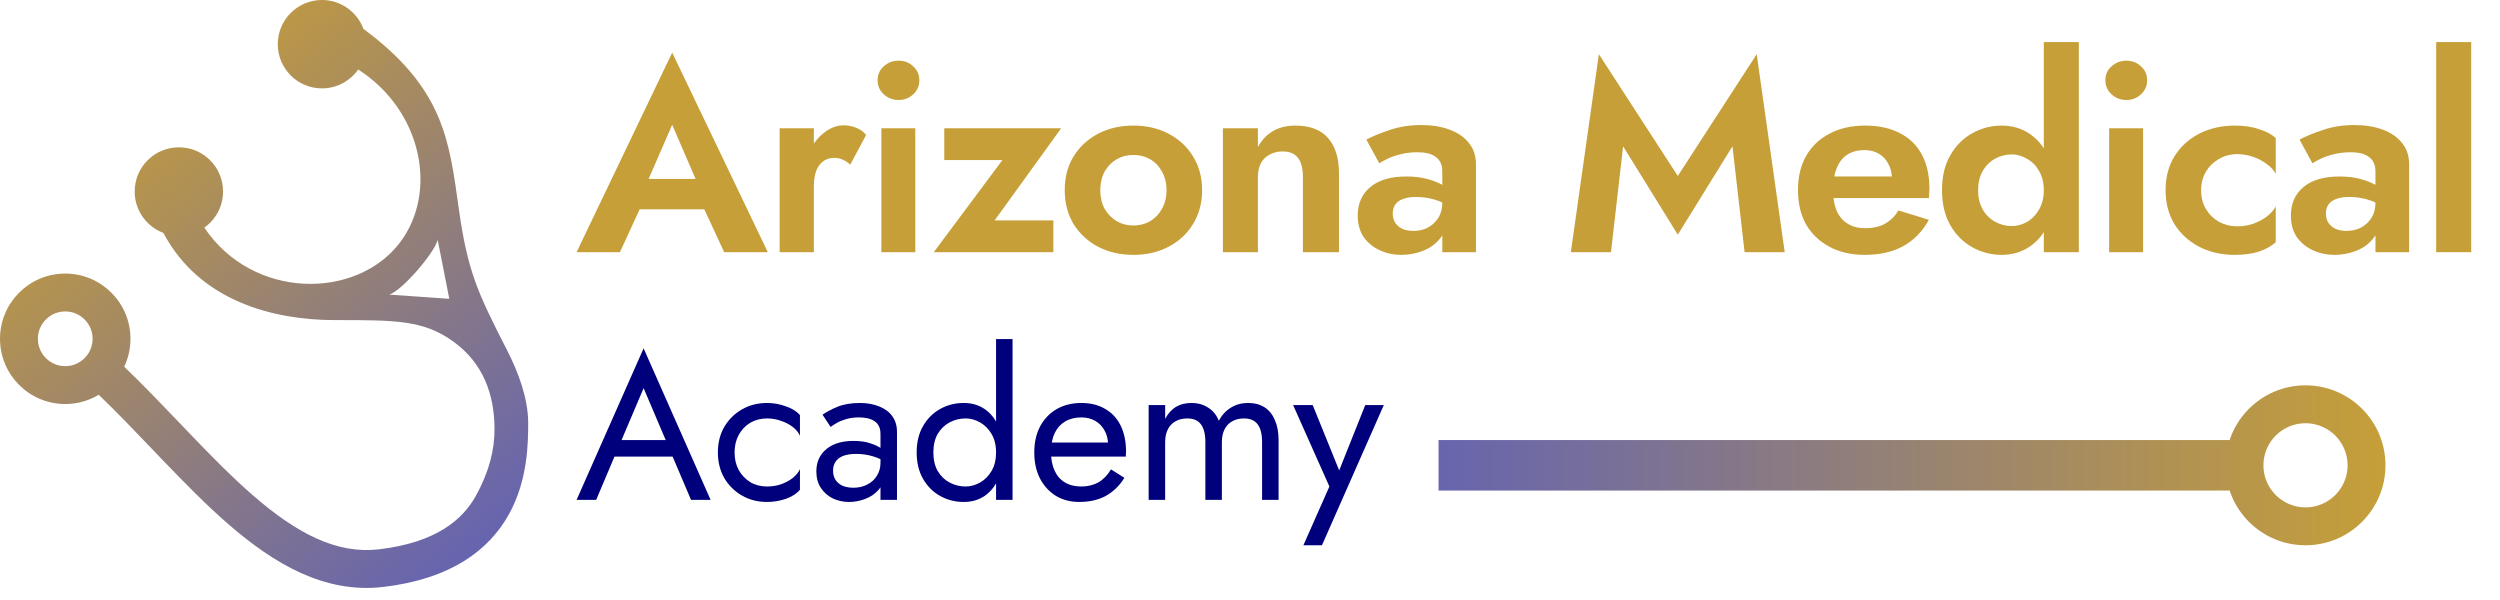 <svg width="450" height="108" viewBox="0 0 450 108" fill="none" xmlns="http://www.w3.org/2000/svg">
<rect width="450" height="108" fill="white"/>
<path fill-rule="evenodd" clip-rule="evenodd" d="M57.952 15.909C60.65 15.909 63.033 14.566 64.472 12.512C75.978 19.883 78.934 34.625 71.916 43.754C64.084 53.942 45.526 53.995 36.777 40.971C38.818 39.532 40.15 37.156 40.15 34.468C40.15 30.075 36.589 26.514 32.196 26.514C27.803 26.514 24.241 30.075 24.241 34.468C24.241 37.884 26.394 40.796 29.416 41.923C35.893 54.2 49.207 57.615 60.208 57.615C71.209 57.615 76.133 57.615 81.436 61.361C87.031 65.313 89.012 71.104 89.012 77.27C89.012 80.867 88.12 84.794 85.65 89.255C83.328 93.45 78.611 97.664 68.163 98.883C60.555 99.77 53.373 95.954 45.648 89.266C41.826 85.957 38.028 82.084 34.105 77.996C33.492 77.356 32.875 76.711 32.255 76.063C29.042 72.703 25.739 69.249 22.358 66.007C23.08 64.484 23.484 62.781 23.484 60.983C23.484 54.498 18.227 49.241 11.742 49.241C5.257 49.241 0 54.498 0 60.983C0 67.467 5.257 72.725 11.742 72.725C13.948 72.725 16.011 72.116 17.774 71.059C20.988 74.147 24.13 77.432 27.301 80.747L27.31 80.757L27.312 80.759C27.935 81.41 28.559 82.063 29.186 82.716C33.11 86.806 37.101 90.883 41.185 94.42C49.275 101.424 58.38 106.888 68.953 105.655C81.231 104.222 88.067 98.967 91.615 92.557C95.017 86.412 95.072 79.733 95.072 76.133C95.072 71.73 93.301 67.017 91.338 63.172C85.985 52.693 84.18 48.951 82.573 37.499C80.871 25.378 79.921 15.909 65.418 5.202C64.298 2.165 61.378 0 57.952 0C53.559 0 49.998 3.561 49.998 7.954C49.998 12.347 53.559 15.909 57.952 15.909ZM78.785 43.18C78.17 45.59 72.297 52.374 70.073 53.028L80.871 53.786L78.785 43.18ZM11.742 65.907C14.461 65.907 16.666 63.702 16.666 60.983C16.666 58.263 14.461 56.059 11.742 56.059C9.023 56.059 6.818 58.263 6.818 60.983C6.818 63.702 9.023 65.907 11.742 65.907Z" fill="url(#paint0_linear_261_911)"/>
<path d="M112.123 37.683L112.947 32.205H129.238L130.062 37.683H112.123ZM120.995 22.46L115.905 34.144L116.05 35.696L111.59 45.392H103.784L120.995 9.466L138.207 45.392H130.353L125.989 35.986L126.086 34.241L120.995 22.46Z" fill="#C69F38"/>
<path d="M146.494 23.09V45.392H140.337V23.09H146.494ZM153.04 29.635C152.619 29.247 152.183 28.956 151.731 28.762C151.31 28.536 150.777 28.423 150.131 28.423C149.355 28.423 148.692 28.633 148.143 29.053C147.593 29.474 147.173 30.072 146.882 30.847C146.624 31.591 146.494 32.496 146.494 33.562L144.749 31.817C144.749 30.039 145.088 28.472 145.767 27.114C146.446 25.724 147.335 24.625 148.434 23.817C149.533 22.977 150.664 22.557 151.828 22.557C152.636 22.557 153.395 22.702 154.106 22.993C154.85 23.284 155.448 23.72 155.9 24.302L153.04 29.635Z" fill="#C69F38"/>
<path d="M157.968 14.46C157.968 13.426 158.34 12.585 159.083 11.939C159.826 11.26 160.715 10.921 161.75 10.921C162.784 10.921 163.657 11.26 164.368 11.939C165.111 12.585 165.483 13.426 165.483 14.46C165.483 15.462 165.111 16.302 164.368 16.981C163.657 17.66 162.784 17.999 161.75 17.999C160.715 17.999 159.826 17.66 159.083 16.981C158.34 16.302 157.968 15.462 157.968 14.46ZM158.647 23.09H164.755V45.392H158.647V23.09Z" fill="#C69F38"/>
<path d="M180.439 28.811H169.967V23.09H191.008L179.033 39.671H189.602V45.392H168.076L180.439 28.811Z" fill="#C69F38"/>
<path d="M191.652 34.241C191.652 31.914 192.186 29.878 193.252 28.132C194.351 26.387 195.822 25.029 197.664 24.06C199.539 23.09 201.656 22.605 204.015 22.605C206.375 22.605 208.476 23.09 210.318 24.06C212.193 25.029 213.663 26.387 214.73 28.132C215.829 29.878 216.379 31.914 216.379 34.241C216.379 36.536 215.829 38.572 214.73 40.35C213.663 42.095 212.193 43.453 210.318 44.422C208.476 45.392 206.375 45.877 204.015 45.877C201.656 45.877 199.539 45.392 197.664 44.422C195.822 43.453 194.351 42.095 193.252 40.35C192.186 38.572 191.652 36.536 191.652 34.241ZM198.052 34.241C198.052 35.502 198.311 36.617 198.828 37.586C199.377 38.524 200.104 39.267 201.009 39.817C201.914 40.334 202.916 40.592 204.015 40.592C205.114 40.592 206.116 40.334 207.021 39.817C207.926 39.267 208.637 38.524 209.155 37.586C209.704 36.617 209.979 35.502 209.979 34.241C209.979 32.98 209.704 31.865 209.155 30.896C208.637 29.926 207.926 29.183 207.021 28.666C206.116 28.148 205.114 27.89 204.015 27.89C202.916 27.89 201.914 28.148 201.009 28.666C200.104 29.183 199.377 29.926 198.828 30.896C198.311 31.865 198.052 32.98 198.052 34.241Z" fill="#C69F38"/>
<path d="M234.52 31.817C234.52 30.33 234.229 29.199 233.647 28.423C233.065 27.647 232.128 27.259 230.835 27.259C229.962 27.259 229.186 27.453 228.508 27.841C227.829 28.197 227.312 28.714 226.956 29.393C226.601 30.072 226.423 30.88 226.423 31.817V45.392H220.12V23.09H226.423V26.484C227.102 25.223 227.99 24.27 229.089 23.623C230.221 22.945 231.578 22.605 233.162 22.605C235.812 22.605 237.784 23.365 239.077 24.884C240.37 26.371 241.016 28.456 241.016 31.138V45.392H234.52V31.817Z" fill="#C69F38"/>
<path d="M250.693 38.459C250.693 39.106 250.855 39.671 251.178 40.156C251.501 40.608 251.938 40.964 252.487 41.223C253.069 41.449 253.699 41.562 254.378 41.562C255.348 41.562 256.22 41.368 256.996 40.98C257.772 40.56 258.402 39.978 258.887 39.235C259.372 38.459 259.614 37.538 259.614 36.471L260.39 39.38C260.39 40.803 259.986 41.998 259.178 42.968C258.402 43.938 257.384 44.665 256.123 45.15C254.895 45.635 253.602 45.877 252.245 45.877C250.855 45.877 249.562 45.602 248.366 45.053C247.17 44.503 246.2 43.711 245.457 42.677C244.746 41.611 244.39 40.318 244.39 38.798C244.39 36.633 245.15 34.92 246.669 33.659C248.188 32.399 250.338 31.768 253.117 31.768C254.539 31.768 255.784 31.914 256.85 32.205C257.949 32.496 258.871 32.851 259.614 33.271C260.357 33.692 260.891 34.096 261.214 34.483V37.392C260.341 36.746 259.355 36.261 258.257 35.938C257.19 35.615 256.059 35.453 254.863 35.453C253.893 35.453 253.101 35.583 252.487 35.841C251.873 36.067 251.42 36.407 251.129 36.859C250.839 37.279 250.693 37.813 250.693 38.459ZM248.269 29.393L245.942 25.126C247.105 24.512 248.528 23.93 250.208 23.381C251.889 22.799 253.764 22.508 255.832 22.508C257.739 22.508 259.436 22.783 260.923 23.332C262.41 23.882 263.573 24.69 264.414 25.757C265.254 26.791 265.674 28.068 265.674 29.587V45.392H259.614V30.896C259.614 30.282 259.517 29.765 259.323 29.344C259.129 28.892 258.822 28.52 258.402 28.229C258.014 27.938 257.545 27.728 256.996 27.599C256.446 27.47 255.832 27.405 255.154 27.405C254.119 27.405 253.133 27.518 252.196 27.744C251.259 27.971 250.451 28.245 249.772 28.569C249.093 28.892 248.592 29.166 248.269 29.393Z" fill="#C69F38"/>
<path d="M292.16 26.338L289.978 45.392H282.754L287.797 9.757L302.002 31.672L316.208 9.757L321.25 45.392H314.026L311.844 26.338L302.002 42.241L292.16 26.338Z" fill="#C69F38"/>
<path d="M335.66 45.877C333.235 45.877 331.118 45.392 329.308 44.422C327.498 43.453 326.092 42.111 325.09 40.398C324.121 38.653 323.636 36.601 323.636 34.241C323.636 31.849 324.121 29.797 325.09 28.084C326.092 26.338 327.498 24.997 329.308 24.06C331.118 23.09 333.252 22.605 335.708 22.605C338.165 22.605 340.249 23.058 341.962 23.963C343.708 24.835 345.033 26.128 345.938 27.841C346.843 29.522 347.296 31.558 347.296 33.95C347.296 34.241 347.279 34.548 347.247 34.871C347.247 35.195 347.231 35.453 347.199 35.647H327.224V31.768H341.72L340.023 33.999C340.152 33.805 340.266 33.546 340.362 33.223C340.492 32.867 340.556 32.577 340.556 32.35C340.556 31.251 340.346 30.314 339.926 29.538C339.538 28.762 338.973 28.148 338.229 27.696C337.486 27.243 336.613 27.017 335.611 27.017C334.383 27.017 333.349 27.292 332.508 27.841C331.7 28.358 331.07 29.15 330.617 30.217C330.197 31.251 329.971 32.544 329.939 34.096C329.939 35.583 330.149 36.843 330.569 37.877C331.021 38.912 331.684 39.703 332.557 40.253C333.429 40.803 334.48 41.077 335.708 41.077C337.098 41.077 338.278 40.819 339.247 40.301C340.249 39.752 341.074 38.944 341.72 37.877L347.199 39.574C346.035 41.675 344.484 43.259 342.544 44.326C340.637 45.36 338.342 45.877 335.66 45.877Z" fill="#C69F38"/>
<path d="M367.886 7.575H374.188V45.392H367.886V7.575ZM349.559 34.241C349.559 31.752 350.06 29.651 351.062 27.938C352.064 26.193 353.389 24.868 355.038 23.963C356.686 23.058 358.431 22.605 360.274 22.605C362.148 22.605 363.797 23.074 365.219 24.011C366.674 24.948 367.805 26.29 368.613 28.035C369.453 29.748 369.873 31.817 369.873 34.241C369.873 36.633 369.453 38.702 368.613 40.447C367.805 42.192 366.674 43.534 365.219 44.471C363.797 45.408 362.148 45.877 360.274 45.877C358.431 45.877 356.686 45.425 355.038 44.52C353.389 43.614 352.064 42.289 351.062 40.544C350.06 38.798 349.559 36.698 349.559 34.241ZM356.056 34.241C356.056 35.566 356.331 36.714 356.88 37.683C357.43 38.653 358.173 39.397 359.11 39.914C360.048 40.431 361.05 40.689 362.116 40.689C363.054 40.689 363.959 40.447 364.831 39.962C365.736 39.445 366.464 38.702 367.013 37.732C367.595 36.762 367.886 35.599 367.886 34.241C367.886 32.884 367.595 31.72 367.013 30.75C366.464 29.781 365.736 29.053 364.831 28.569C363.959 28.051 363.054 27.793 362.116 27.793C361.05 27.793 360.048 28.051 359.11 28.569C358.173 29.086 357.43 29.829 356.88 30.799C356.331 31.768 356.056 32.916 356.056 34.241Z" fill="#C69F38"/>
<path d="M378.967 14.46C378.967 13.426 379.339 12.585 380.082 11.939C380.826 11.26 381.714 10.921 382.749 10.921C383.783 10.921 384.656 11.26 385.367 11.939C386.11 12.585 386.482 13.426 386.482 14.46C386.482 15.462 386.11 16.302 385.367 16.981C384.656 17.66 383.783 17.999 382.749 17.999C381.714 17.999 380.826 17.66 380.082 16.981C379.339 16.302 378.967 15.462 378.967 14.46ZM379.646 23.09H385.755V45.392H379.646V23.09Z" fill="#C69F38"/>
<path d="M396.202 34.241C396.202 35.534 396.493 36.665 397.075 37.635C397.656 38.605 398.432 39.364 399.402 39.914C400.404 40.463 401.503 40.738 402.699 40.738C403.668 40.738 404.606 40.592 405.511 40.301C406.416 39.978 407.224 39.558 407.935 39.041C408.678 38.491 409.244 37.861 409.632 37.15V43.598C408.856 44.309 407.838 44.875 406.577 45.295C405.349 45.683 403.911 45.877 402.262 45.877C399.903 45.877 397.77 45.392 395.863 44.422C393.988 43.453 392.501 42.095 391.402 40.35C390.336 38.572 389.802 36.536 389.802 34.241C389.802 31.914 390.336 29.878 391.402 28.132C392.501 26.387 393.988 25.029 395.863 24.06C397.77 23.09 399.903 22.605 402.262 22.605C403.911 22.605 405.349 22.815 406.577 23.235C407.838 23.623 408.856 24.157 409.632 24.835V31.284C409.244 30.573 408.662 29.958 407.886 29.441C407.143 28.892 406.319 28.472 405.414 28.181C404.509 27.89 403.604 27.744 402.699 27.744C401.503 27.744 400.404 28.035 399.402 28.617C398.432 29.166 397.656 29.926 397.075 30.896C396.493 31.865 396.202 32.98 396.202 34.241Z" fill="#C69F38"/>
<path d="M418.662 38.459C418.662 39.106 418.824 39.671 419.147 40.156C419.47 40.608 419.907 40.964 420.456 41.223C421.038 41.449 421.668 41.562 422.347 41.562C423.316 41.562 424.189 41.368 424.965 40.98C425.741 40.56 426.371 39.978 426.856 39.235C427.341 38.459 427.583 37.538 427.583 36.471L428.359 39.38C428.359 40.803 427.955 41.998 427.147 42.968C426.371 43.938 425.353 44.665 424.092 45.15C422.864 45.635 421.571 45.877 420.214 45.877C418.824 45.877 417.531 45.602 416.335 45.053C415.139 44.503 414.169 43.711 413.426 42.677C412.715 41.611 412.359 40.318 412.359 38.798C412.359 36.633 413.119 34.92 414.638 33.659C416.157 32.399 418.307 31.768 421.086 31.768C422.508 31.768 423.753 31.914 424.819 32.205C425.918 32.496 426.84 32.851 427.583 33.271C428.326 33.692 428.86 34.096 429.183 34.483V37.392C428.31 36.746 427.324 36.261 426.225 35.938C425.159 35.615 424.028 35.453 422.832 35.453C421.862 35.453 421.07 35.583 420.456 35.841C419.842 36.067 419.389 36.407 419.098 36.859C418.808 37.279 418.662 37.813 418.662 38.459ZM416.238 29.393L413.911 25.126C415.074 24.512 416.497 23.93 418.177 23.381C419.858 22.799 421.733 22.508 423.801 22.508C425.708 22.508 427.405 22.783 428.892 23.332C430.379 23.882 431.542 24.69 432.383 25.757C433.223 26.791 433.643 28.068 433.643 29.587V45.392H427.583V30.896C427.583 30.282 427.486 29.765 427.292 29.344C427.098 28.892 426.791 28.52 426.371 28.229C425.983 27.938 425.514 27.728 424.965 27.599C424.415 27.47 423.801 27.405 423.123 27.405C422.088 27.405 421.102 27.518 420.165 27.744C419.228 27.971 418.42 28.245 417.741 28.569C417.062 28.892 416.561 29.166 416.238 29.393Z" fill="#C69F38"/>
<path d="M438.515 7.575H444.818V45.392H438.515V7.575Z" fill="#C69F38"/>
<path d="M109.055 82.186L110.169 79.217H121.676L122.789 82.186H109.055ZM115.848 69.863L111.468 80.182L111.171 80.85L107.31 89.981H103.784L115.848 62.699L127.912 89.981H124.385L120.599 81.073L120.302 80.33L115.848 69.863Z" fill="#00007C"/>
<path d="M132.224 81.444C132.224 82.632 132.471 83.683 132.966 84.599C133.486 85.515 134.178 86.245 135.045 86.789C135.935 87.309 136.938 87.569 138.051 87.569C138.967 87.569 139.821 87.433 140.613 87.16C141.429 86.864 142.134 86.48 142.728 86.01C143.322 85.515 143.743 84.995 143.99 84.451V88.163C143.397 88.856 142.543 89.4 141.429 89.796C140.34 90.167 139.214 90.353 138.051 90.353C136.393 90.353 134.896 89.969 133.56 89.202C132.224 88.435 131.159 87.383 130.368 86.047C129.6 84.686 129.217 83.151 129.217 81.444C129.217 79.712 129.6 78.177 130.368 76.841C131.159 75.505 132.224 74.453 133.56 73.686C134.896 72.919 136.393 72.535 138.051 72.535C139.214 72.535 140.34 72.733 141.429 73.129C142.543 73.5 143.397 74.032 143.99 74.725V78.437C143.743 77.868 143.322 77.348 142.728 76.878C142.134 76.408 141.429 76.037 140.613 75.765C139.821 75.468 138.967 75.319 138.051 75.319C136.938 75.319 135.935 75.579 135.045 76.099C134.178 76.618 133.486 77.348 132.966 78.289C132.471 79.204 132.224 80.256 132.224 81.444Z" fill="#00007C"/>
<path d="M149.95 84.71C149.95 85.354 150.098 85.911 150.395 86.381C150.717 86.851 151.15 87.21 151.694 87.457C152.263 87.68 152.907 87.791 153.625 87.791C154.54 87.791 155.357 87.606 156.074 87.235C156.817 86.864 157.398 86.344 157.819 85.676C158.265 84.983 158.487 84.191 158.487 83.3L159.081 85.527C159.081 86.616 158.747 87.519 158.079 88.237C157.435 88.954 156.631 89.487 155.666 89.833C154.726 90.18 153.785 90.353 152.845 90.353C151.806 90.353 150.828 90.142 149.913 89.722C149.022 89.276 148.304 88.645 147.76 87.829C147.215 87.012 146.943 86.022 146.943 84.859C146.943 83.201 147.525 81.877 148.688 80.887C149.875 79.873 151.521 79.365 153.625 79.365C154.862 79.365 155.889 79.514 156.705 79.811C157.547 80.083 158.215 80.405 158.71 80.776C159.205 81.122 159.539 81.407 159.712 81.63V83.374C158.846 82.78 157.955 82.36 157.04 82.112C156.124 81.84 155.146 81.704 154.107 81.704C153.142 81.704 152.35 81.828 151.731 82.075C151.138 82.323 150.692 82.669 150.395 83.114C150.098 83.56 149.95 84.092 149.95 84.71ZM149.504 76.841L148.057 74.651C148.7 74.181 149.578 73.711 150.692 73.24C151.83 72.77 153.191 72.535 154.775 72.535C156.112 72.535 157.275 72.746 158.264 73.166C159.279 73.562 160.059 74.144 160.603 74.911C161.172 75.678 161.457 76.618 161.457 77.732V89.981H158.487V78.14C158.487 77.546 158.388 77.064 158.19 76.693C157.992 76.297 157.708 75.987 157.337 75.765C156.99 75.542 156.582 75.381 156.112 75.282C155.641 75.183 155.146 75.134 154.627 75.134C153.785 75.134 153.018 75.233 152.325 75.431C151.657 75.629 151.088 75.864 150.618 76.136C150.148 76.408 149.776 76.643 149.504 76.841Z" fill="#00007C"/>
<path d="M179.291 61.028H182.26V89.981H179.291V61.028ZM165 81.444C165 79.588 165.383 78.004 166.15 76.693C166.918 75.356 167.945 74.329 169.231 73.612C170.518 72.894 171.929 72.535 173.463 72.535C174.898 72.535 176.148 72.894 177.212 73.612C178.276 74.329 179.105 75.356 179.699 76.693C180.318 78.004 180.627 79.588 180.627 81.444C180.627 83.275 180.318 84.859 179.699 86.195C179.105 87.532 178.276 88.559 177.212 89.276C176.148 89.994 174.898 90.353 173.463 90.353C171.929 90.353 170.518 89.994 169.231 89.276C167.945 88.559 166.918 87.532 166.15 86.195C165.383 84.859 165 83.275 165 81.444ZM168.006 81.444C168.006 82.755 168.266 83.869 168.786 84.785C169.33 85.7 170.048 86.393 170.939 86.864C171.83 87.334 172.795 87.569 173.834 87.569C174.7 87.569 175.554 87.334 176.396 86.864C177.237 86.393 177.93 85.7 178.474 84.785C179.019 83.869 179.291 82.755 179.291 81.444C179.291 80.132 179.019 79.019 178.474 78.103C177.93 77.188 177.237 76.495 176.396 76.025C175.554 75.554 174.7 75.319 173.834 75.319C172.795 75.319 171.83 75.554 170.939 76.025C170.048 76.495 169.33 77.188 168.786 78.103C168.266 79.019 168.006 80.132 168.006 81.444Z" fill="#00007C"/>
<path d="M194.262 90.353C192.678 90.353 191.267 89.981 190.03 89.239C188.817 88.472 187.865 87.42 187.172 86.084C186.504 84.748 186.17 83.201 186.17 81.444C186.17 79.662 186.516 78.103 187.209 76.767C187.927 75.431 188.916 74.391 190.179 73.649C191.465 72.906 192.95 72.535 194.633 72.535C196.316 72.535 197.751 72.894 198.939 73.612C200.151 74.305 201.079 75.307 201.723 76.618C202.366 77.93 202.688 79.489 202.688 81.296C202.688 81.469 202.676 81.654 202.651 81.852C202.651 82.025 202.651 82.137 202.651 82.186H188.063V79.662H200.312L199.124 81.37C199.199 81.246 199.273 81.06 199.347 80.813C199.421 80.541 199.458 80.318 199.458 80.145C199.458 79.13 199.248 78.252 198.827 77.509C198.432 76.767 197.875 76.185 197.157 75.765C196.439 75.344 195.598 75.134 194.633 75.134C193.495 75.134 192.517 75.381 191.7 75.876C190.909 76.346 190.29 77.039 189.844 77.955C189.424 78.846 189.201 79.947 189.176 81.258C189.176 82.595 189.387 83.733 189.807 84.673C190.228 85.614 190.847 86.331 191.663 86.826C192.48 87.321 193.47 87.569 194.633 87.569C195.796 87.569 196.823 87.321 197.714 86.826C198.605 86.307 199.36 85.527 199.978 84.488L202.391 86.01C201.5 87.445 200.374 88.534 199.013 89.276C197.677 89.994 196.093 90.353 194.262 90.353Z" fill="#00007C"/>
<path d="M230.144 79.217V89.981H227.174V79.588C227.174 78.128 226.902 77.052 226.357 76.359C225.838 75.666 225.021 75.319 223.907 75.319C223.091 75.319 222.385 75.492 221.792 75.839C221.198 76.161 220.74 76.643 220.418 77.287C220.096 77.93 219.936 78.697 219.936 79.588V89.981H216.966V79.588C216.966 78.128 216.694 77.052 216.149 76.359C215.63 75.666 214.813 75.319 213.699 75.319C212.883 75.319 212.178 75.492 211.584 75.839C210.99 76.161 210.532 76.643 210.21 77.287C209.888 77.93 209.728 78.697 209.728 79.588V89.981H206.758V72.906H209.728V75.393C210.247 74.428 210.891 73.711 211.658 73.24C212.45 72.77 213.378 72.535 214.442 72.535C215.63 72.535 216.644 72.82 217.486 73.389C218.352 73.933 218.983 74.713 219.379 75.728C219.973 74.663 220.715 73.871 221.606 73.352C222.497 72.807 223.511 72.535 224.65 72.535C225.813 72.535 226.803 72.795 227.619 73.315C228.436 73.834 229.055 74.602 229.475 75.616C229.921 76.606 230.144 77.806 230.144 79.217Z" fill="#00007C"/>
<path d="M249.089 72.906L237.953 98.148H234.612L239.29 87.569L232.756 72.906H236.283L241.702 86.269L240.477 86.121L245.748 72.906H249.089Z" fill="#00007C"/>
<path d="M258.937 79.209H401.356V88.3H258.937V79.209Z" fill="url(#paint1_linear_261_911)"/>
<path fill-rule="evenodd" clip-rule="evenodd" d="M414.992 98.148C422.941 98.148 429.385 91.704 429.385 83.754C429.385 75.805 422.941 69.361 414.992 69.361C407.043 69.361 400.599 75.805 400.599 83.754C400.599 91.704 407.043 98.148 414.992 98.148ZM414.992 91.33C419.176 91.33 422.567 87.938 422.567 83.754C422.567 79.571 419.176 76.179 414.992 76.179C410.808 76.179 407.416 79.571 407.416 83.754C407.416 87.938 410.808 91.33 414.992 91.33Z" fill="url(#paint2_linear_261_911)"/>
<defs>
<linearGradient id="paint0_linear_261_911" x1="18.939" y1="15.151" x2="85.982" y2="96.966" gradientUnits="userSpaceOnUse">
<stop stop-color="#C59D3B"/>
<stop offset="1" stop-color="#6765AE"/>
</linearGradient>
<linearGradient id="paint1_linear_261_911" x1="258.937" y1="83.754" x2="429.385" y2="83.754" gradientUnits="userSpaceOnUse">
<stop stop-color="#6765AE"/>
<stop offset="1" stop-color="#C69F38"/>
</linearGradient>
<linearGradient id="paint2_linear_261_911" x1="258.937" y1="83.754" x2="429.385" y2="83.754" gradientUnits="userSpaceOnUse">
<stop stop-color="#6765AE"/>
<stop offset="1" stop-color="#C69F38"/>
</linearGradient>
</defs>
</svg>
